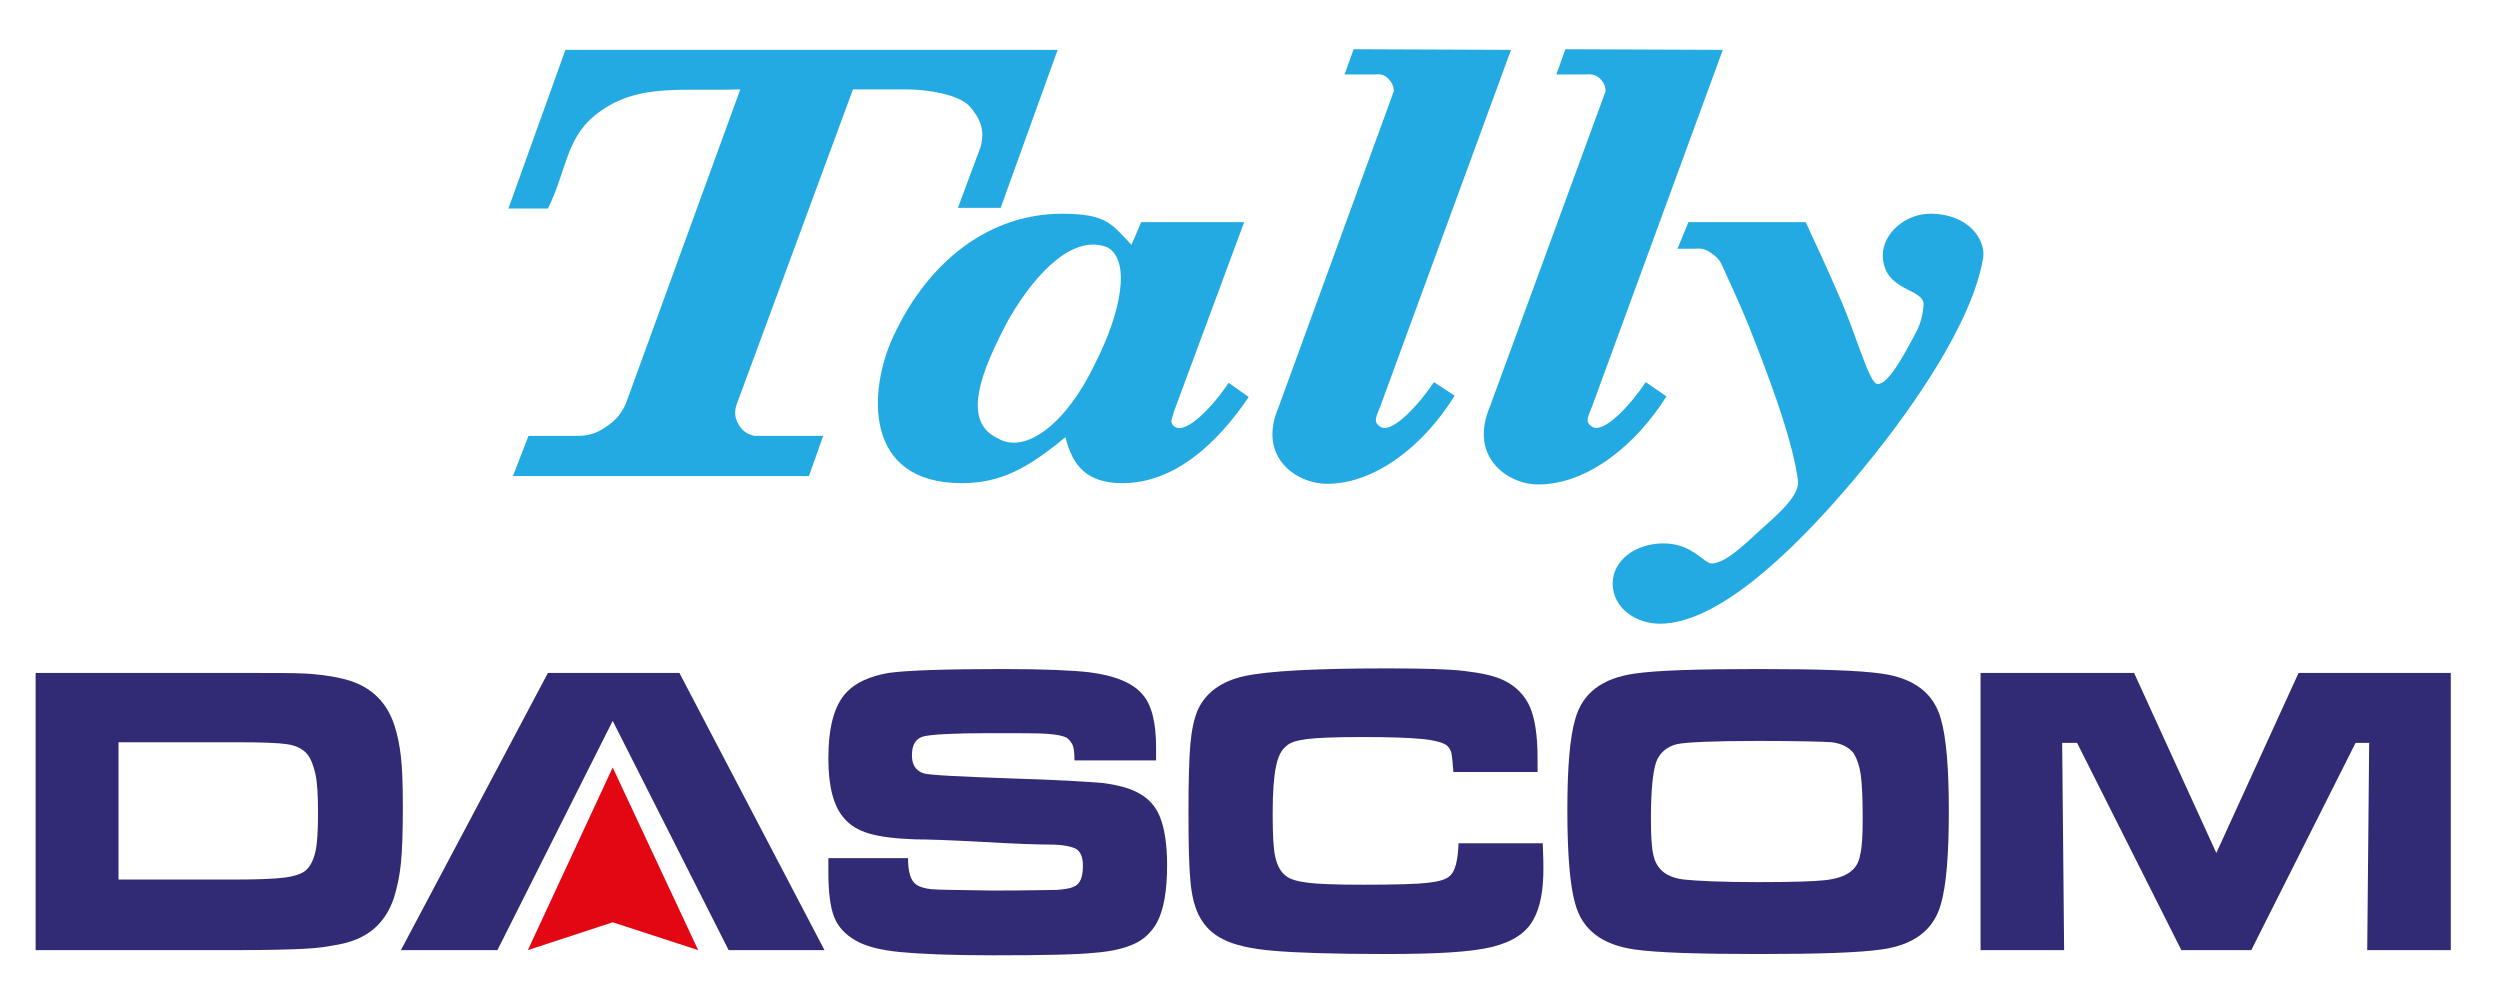 <?xml version="1.0" encoding="utf-8"?>
<!-- Generator: Adobe Illustrator 27.8.0, SVG Export Plug-In . SVG Version: 6.00 Build 0)  -->
<svg version="1.2" baseProfile="tiny" id="Capa_1" xmlns="http://www.w3.org/2000/svg" xmlns:xlink="http://www.w3.org/1999/xlink"
	 x="0px" y="0px" viewBox="0 0 386 154" overflow="visible" xml:space="preserve">
<g>
	<path fill="#312A74" d="M5.5,146.7v-42.8h30.9c5.5,0,9.1,0,10.8,0.1c1.7,0.1,3.5,0.3,5.3,0.7c4.3,0.9,7.1,3.3,8.4,7.3
		c0.5,1.5,0.8,3.1,1,4.8c0.2,1.7,0.3,4.3,0.3,7.8c0,3.8-0.1,6.7-0.3,8.7c-0.2,2-0.6,3.8-1.1,5.4c-1.3,3.8-3.9,6.1-7.9,7
		c-1.9,0.4-3.8,0.7-6,0.8c-2.1,0.1-5.6,0.2-10.4,0.2H5.5z M18.4,135.8h18.1c3.3,0,5.8-0.1,7.4-0.3c1.6-0.2,2.7-0.6,3.3-1.1
		c0.7-0.6,1.2-1.6,1.5-2.9c0.3-1.3,0.4-3.3,0.4-6c0-2.7-0.1-4.6-0.4-6c-0.3-1.3-0.7-2.4-1.3-3.1c-0.7-0.8-1.7-1.3-3.1-1.5
		c-1.3-0.2-4-0.3-8-0.3h-18V135.8z"/>
	<polygon fill="#312A74" points="104.9,103.9 84.6,103.9 61.9,146.7 76.8,146.7 94.6,111.3 112.5,146.7 127.3,146.7 	"/>
	<path fill="#312A74" d="M127.6,132.5h12.6c0,2.1,0.4,3.5,1.3,4.1c0.6,0.4,1.4,0.6,2.4,0.7c1,0.1,4.1,0.1,9.4,0.2
		c5.5,0,8.8-0.1,9.9-0.1c1.1-0.1,2-0.2,2.6-0.5c1-0.4,1.4-1.5,1.4-3.2c0-1.3-0.3-2.1-1-2.6c-0.7-0.4-2.1-0.7-4.2-0.7
		c-1.6,0-5-0.1-10.2-0.4c-5.3-0.3-8.8-0.4-10.4-0.4c-3.1-0.1-5.5-0.4-7.2-0.9c-1.7-0.5-3-1.3-3.9-2.4c-1.6-1.8-2.4-4.9-2.4-9.2
		c0-4.8,0.9-8.2,2.8-10.2c1.4-1.5,3.6-2.5,6.5-3c2.9-0.4,8.8-0.6,17.7-0.6c6.3,0,10.7,0.2,13.3,0.5c3.9,0.5,6.6,1.6,8.1,3.3
		c1.5,1.6,2.2,4.4,2.2,8.3c0,0.4,0,1,0,2h-12.6c0-1.2-0.1-2-0.3-2.4c-0.2-0.4-0.5-0.8-0.9-1.1c-0.6-0.3-1.6-0.5-3-0.6
		c-1.4-0.1-4.4-0.1-9-0.1c-5.5,0-8.9,0.2-10.1,0.5c-1.2,0.3-1.8,1.3-1.8,2.9c0,1.5,0.6,2.4,1.8,2.8c1,0.3,5.6,0.5,13.8,0.8
		c6.9,0.2,11.5,0.5,13.9,0.7c2.3,0.3,4.2,0.8,5.6,1.6c1.6,0.9,2.7,2.2,3.3,3.9c0.6,1.6,1,4,1,7.1c0,4-0.5,7-1.6,9
		c-0.8,1.4-1.9,2.5-3.4,3.2c-1.5,0.7-3.5,1.2-6.1,1.4c-2.8,0.3-8.1,0.4-15.8,0.4c-6.4,0-11.2-0.2-14.3-0.5c-3.1-0.3-5.4-0.9-6.9-1.8
		c-1.6-0.9-2.7-2.1-3.3-3.6c-0.6-1.5-0.9-3.8-0.9-6.9V132.5z"/>
	<path fill="#312A74" d="M225.2,130.2h13c0.1,2.1,0.1,3.4,0.1,4c0,3.3-0.5,5.9-1.5,7.7c-1.1,2.1-3.2,3.5-6.4,4.3
		c-3.2,0.8-8.6,1.1-16.4,1.1c-8.2,0-14-0.2-17.4-0.5c-3.5-0.3-6.1-0.9-7.8-1.8c-1.6-0.8-2.7-1.9-3.5-3.3c-0.8-1.4-1.3-3.3-1.5-5.7
		c-0.2-1.9-0.3-5.5-0.3-10.5c0-5,0.1-8.5,0.3-10.7c0.2-2.2,0.6-3.9,1.1-5.1c1.2-2.7,3.6-4.5,7.2-5.3c3.6-0.8,11-1.2,22-1.2
		c5.5,0,9.5,0.1,12,0.4c2.5,0.3,4.5,0.7,6,1.4c1.9,0.9,3.3,2.3,4.1,4.1c0.8,1.8,1.2,4.5,1.2,8c0,0.2,0,0.9,0,2.1h-13
		c-0.1-1.4-0.2-2.4-0.3-2.9c-0.1-0.5-0.4-0.9-0.7-1.2c-0.5-0.4-1.8-0.8-3.8-1c-2-0.2-5.1-0.3-9.2-0.3c-4.1,0-6.9,0.1-8.5,0.3
		c-1.6,0.2-2.7,0.5-3.3,1.1c-0.8,0.6-1.3,1.7-1.6,3.2c-0.3,1.5-0.5,3.8-0.5,7.1c0,3.2,0.1,5.5,0.4,6.8c0.3,1.3,0.8,2.3,1.6,2.9
		c0.7,0.6,1.9,0.9,3.5,1.1c1.6,0.2,4.4,0.3,8.5,0.3c5,0,8.3-0.1,10-0.3c1.7-0.2,2.8-0.5,3.4-1.1
		C224.7,134.5,225.1,132.8,225.2,130.2z"/>
	<path fill="#312A74" d="M271.4,103.3c9.2,0,15.6,0.2,19.1,0.7c5,0.7,8.1,3,9.2,7.1c0.8,2.8,1.2,7.5,1.2,14.2
		c0,6.7-0.4,11.4-1.2,14.2c-1.1,4.1-4.2,6.4-9.2,7.1c-3.5,0.5-9.8,0.7-18.9,0.7c-9.3,0-15.7-0.2-19.2-0.7c-5-0.7-8.1-3-9.2-7.1
		c-0.8-2.8-1.2-7.6-1.2-14.5c0-6.5,0.4-11.2,1.2-13.9c1.1-4.1,4.2-6.4,9.2-7.1C255.8,103.5,262.2,103.3,271.4,103.3z M271.4,114.4
		c-6.9,0-11.1,0.2-12.5,0.5c-1.6,0.4-2.7,1.4-3.2,2.8c-0.5,1.5-0.8,4.3-0.8,8.7c0,2.6,0.1,4.5,0.4,5.7c0.5,2.2,2.1,3.4,4.7,3.7
		c1.9,0.2,5.7,0.4,11.3,0.4c5.2,0,8.7-0.1,10.5-0.3c1.7-0.2,3-0.6,3.9-1.3c0.8-0.6,1.3-1.4,1.5-2.6c0.3-1.1,0.4-3,0.4-5.6
		c0-3.1-0.1-5.3-0.3-6.8c-0.2-1.4-0.6-2.5-1.1-3.3c-0.7-0.9-1.8-1.5-3.4-1.7C281.3,114.5,277.5,114.4,271.4,114.4z"/>
	<path fill="#312A74" d="M305.9,103.9h23.6l12.7,27.8l12.7-27.8h23.5v42.8h-12.9l0.3-32h-2.1l-16.1,32h-10.8l-16.1-32h-2.3l0.3,32
		h-12.9V103.9z"/>
</g>
<polygon fill="#E30613" points="94.6,118.5 81.5,146.7 94.6,142.4 107.8,146.7 "/>
<path fill-rule="evenodd" fill="#23AAE2" d="M87.3,7.7l-8.8,24.5h6.1c3.1-6.3,2.7-11.3,8.2-15.1c6-4.2,12.3-3,21.5-3.3L96.6,62.4
	c-0.7,1.5-1.4,2.3-2.6,3.2c-1.5,1.1-2.6,1.6-4.5,1.7h-7.9l-2.4,6.2h45.7l2.2-6.2h-10.6c-1.4-0.3-2.1-1-2.7-2.2
	c-0.6-1.4-0.2-2.4,0.4-3.9l17.5-47.4h8.2c3.4,0,8,0.8,9.7,2.5c1.8,2,2.5,3.8,1.8,6.4l-3.5,9.4h6.6l8.8-24.4L87.3,7.7L87.3,7.7z
	 M209,7.6l-1.4,3.9h4.6c0.9-0.1,1.5,0,2.1,0.6c0.6,0.6,0.9,1.2,0.9,2l-17.8,48.8c-3.3,7.7,2.8,11.8,7.5,11.8c7.5,0,15-6,19.7-13.6
	l-3.2-2.1c-2.1,3.2-6.6,8.3-8.4,6.8c-1-0.7-0.5-1.5,0.1-3l20.2-55.1L209,7.6L209,7.6L209,7.6z M241.7,7.6l-1.4,3.9h4.6
	c0.9-0.1,1.5,0.1,2.1,0.6c0.6,0.6,0.9,1.2,0.9,2l-17.9,48.8c-3.2,7.7,2.8,11.9,7.5,11.9c7.6,0,15.1-6.1,19.8-13.6l-3.2-2.2
	c-2.1,3.2-6.6,8.3-8.4,6.8c-1-0.7-0.5-1.5,0.1-3l20.2-55.1L241.7,7.6L241.7,7.6z"/>
<path fill-rule="evenodd" fill="#23AAE2" d="M192.1,34.3h-15.9l-1.5,3.5C171.7,34.7,171,33,164,33c-10.9,0-20.5,6.9-26.1,19
	c-3.8,8.2-4.7,22.6,10.6,22.6c6,0,10.2-2.3,16-7.1c1.1,4.4,3.3,7.1,8.8,7.1c7.9,0,14.5-5.9,19.5-13.3l-3.1-2.2
	c-2.3,3.5-6.5,8-8.3,6.8c-1-0.7-0.3-1.4-0.2-2.2L192.1,34.3L192.1,34.3z M155.8,49.2c4.6-7.9,10.3-13,15.2-11c3.6,2,2.2,9.9-2,18.1
	c-4.3,9-10.6,13.9-14.9,11.4C148.4,65.1,151.4,57.4,155.8,49.2L155.8,49.2z M260.7,34.3l-1.7,4.1h2.7c1-0.1,1.7,0.1,2.4,0.6
	c0.9,0.6,1.4,1.1,1.8,2c2.2,4.8,3.5,7.6,5.4,12.6c3,7.8,5.5,14.9,6.3,20.5c0.4,2.4-3.2,5.4-6.2,8.1c-2.4,2.2-4.9,4.6-7,4.8
	c-1.4,0.1-3-3.2-7.8-3.1c-4.1,0.1-7.6,2.6-7.6,6.2c0,3.8,3.6,6.2,7.3,6.2c8.8,0,20.2-10.8,29.4-21.6c9.7-11.4,18.9-25.1,20.5-34.9
	c0.4-2.6-2-6.7-8-6.8c-3.9-0.1-7.5,3-7.5,6.4c0.1,5.8,6.6,5,6.3,7.8c-0.3,3.1-1.2,4.1-2.4,6.4c-1.7,3.1-3.4,5.7-4.7,5.7
	c-1.3,0-3.3-7.7-5.9-13.5c-2-4.6-3.1-7-5.2-11.5L260.7,34.3L260.7,34.3z"/>
</svg>
